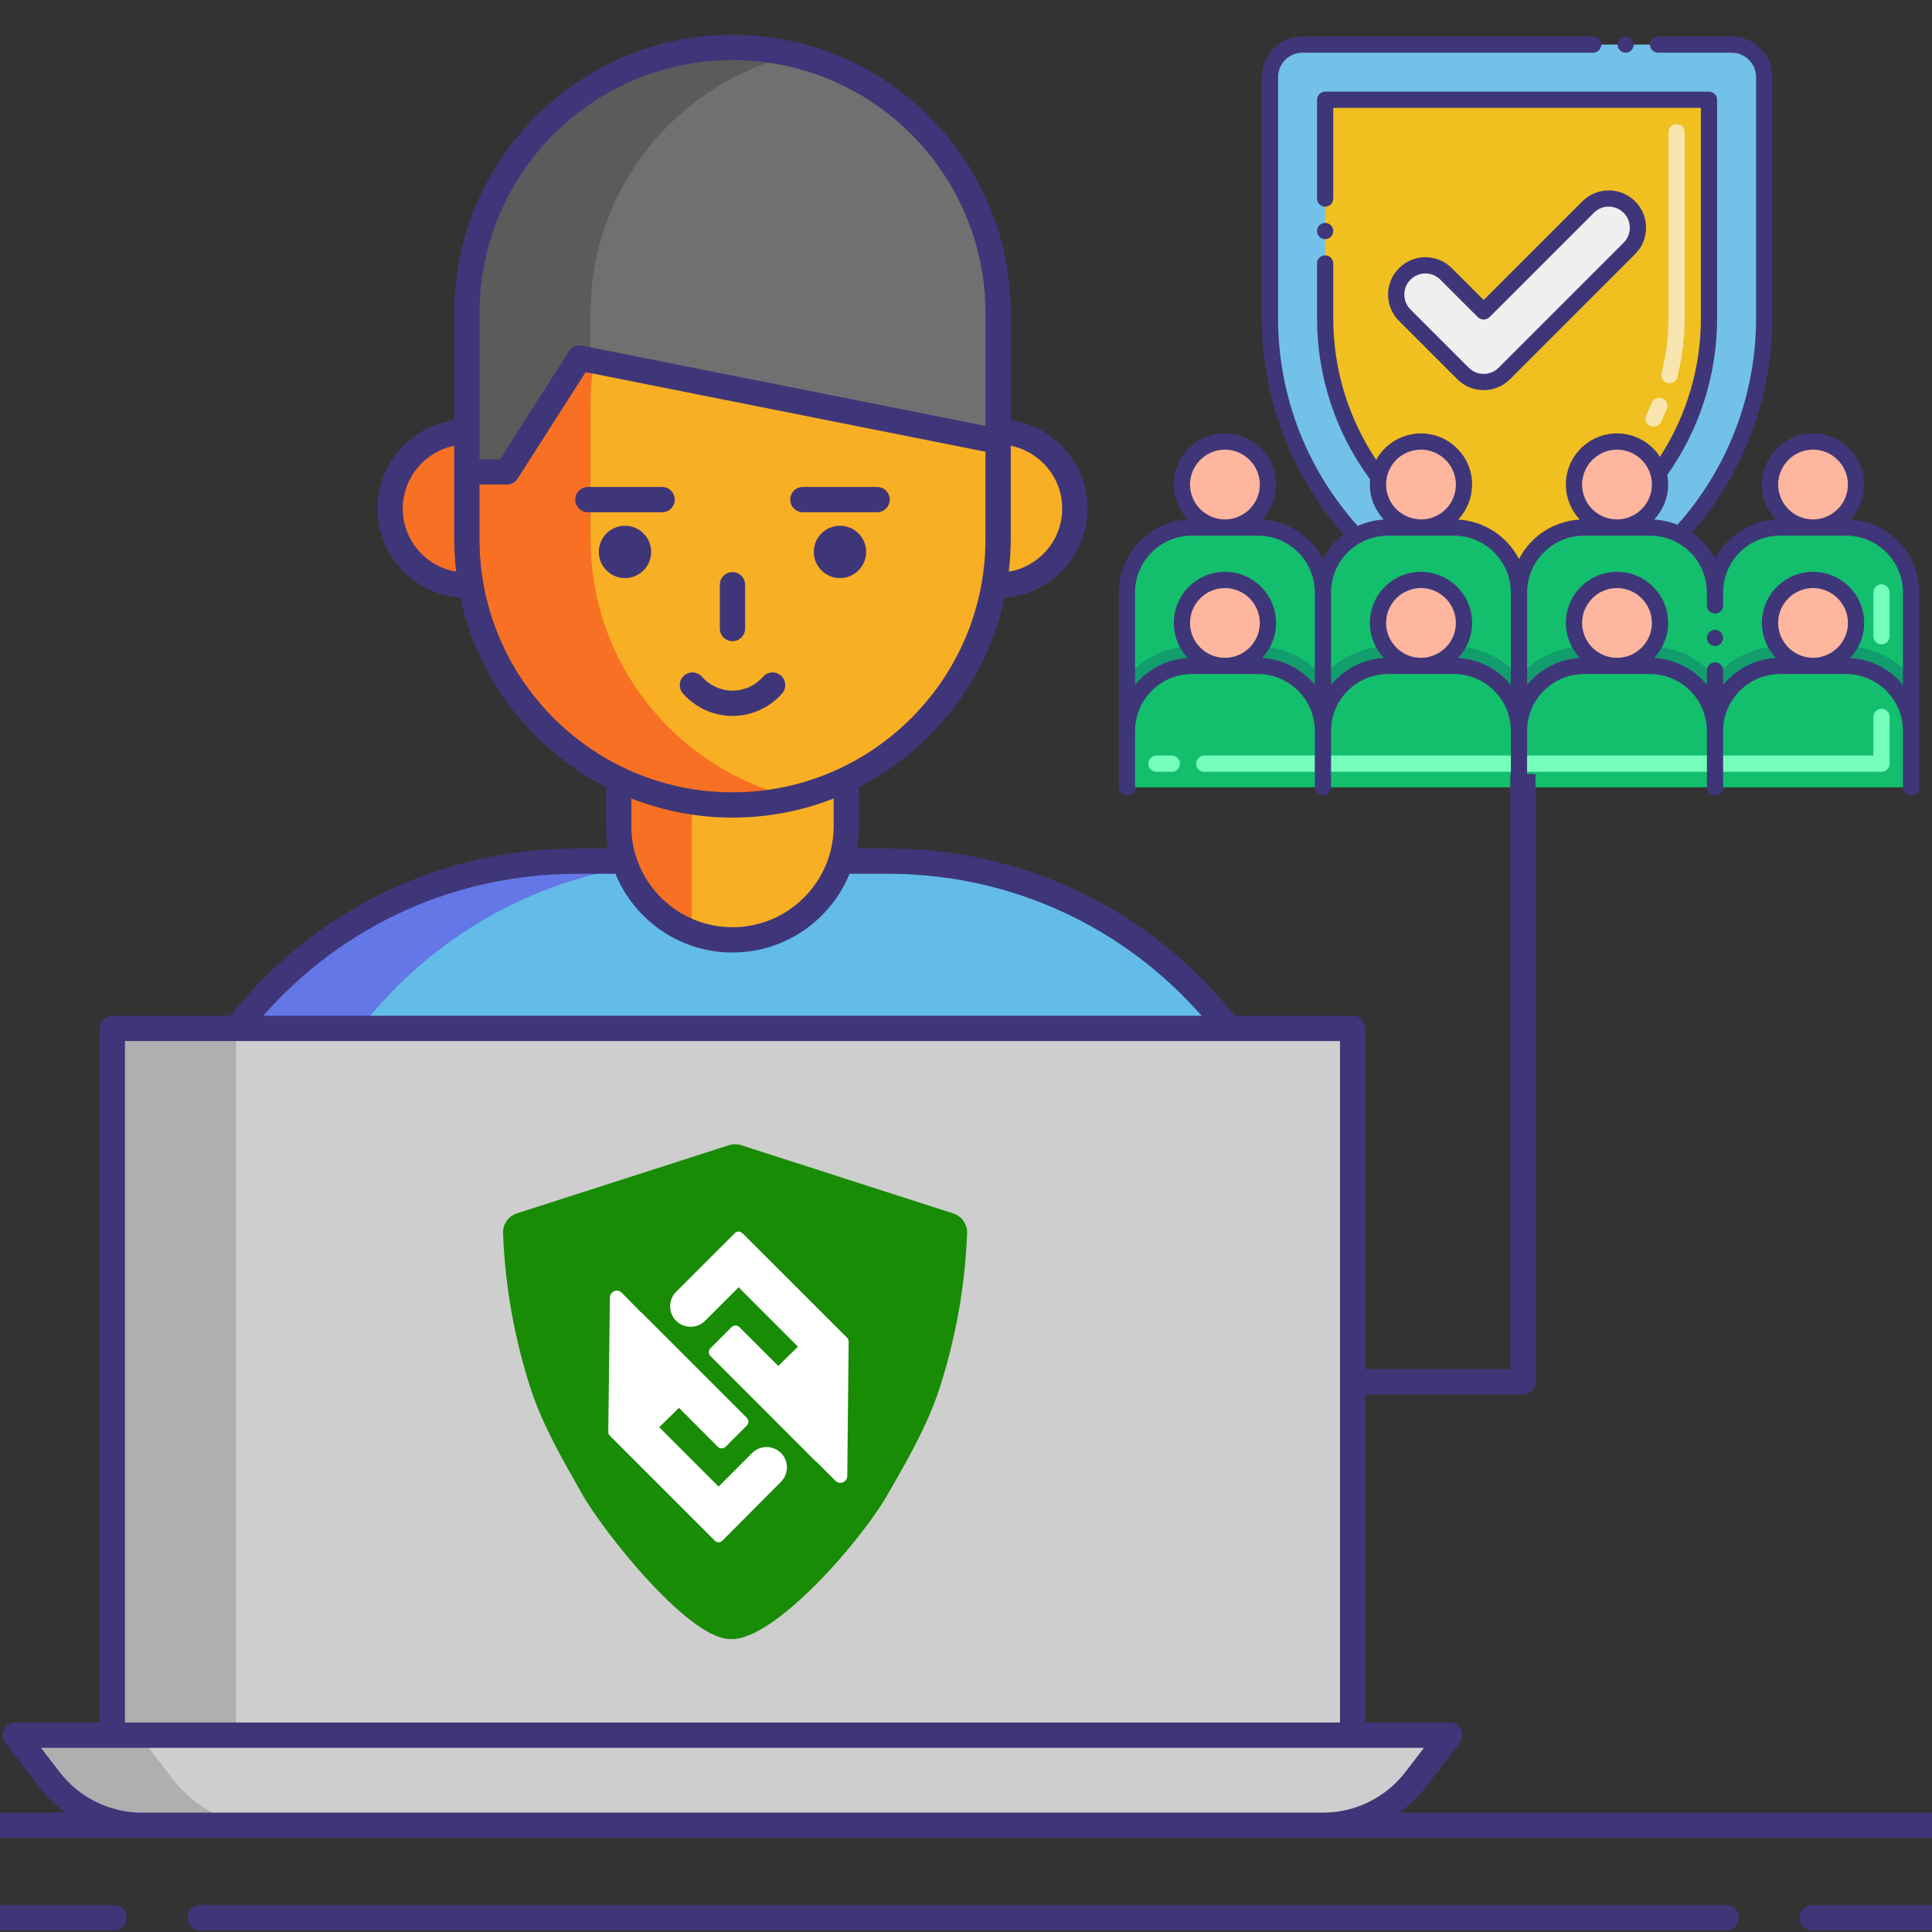 <svg width="150" height="150" viewBox="0 0 150 150" fill="none" xmlns="http://www.w3.org/2000/svg">
<rect x="0" y="0" width="150" height="150" fill="#333333" stroke="none"/>
<g clip-path="url(#clip0_5244_12272)">
<path d="M77.493 45.444C80.784 45.444 83.452 42.776 83.452 39.486C83.452 36.195 80.784 33.527 77.493 33.527C74.203 33.527 71.535 36.195 71.535 39.486C71.535 42.776 74.203 45.444 77.493 45.444Z" fill="#F8AF23"/>
<path d="M36.251 45.444C39.542 45.444 42.209 42.776 42.209 39.486C42.209 36.195 39.542 33.527 36.251 33.527C32.961 33.527 30.293 36.195 30.293 39.486C30.293 42.776 32.961 45.444 36.251 45.444Z" fill="#F87023"/>
<path d="M102.344 130.357H11.402V100.246C11.402 81.807 26.35 66.86 44.789 66.86H68.958C87.397 66.86 102.345 81.807 102.345 100.246V130.357H102.344Z" fill="#63BCE7"/>
<path d="M54.391 66.86H44.789C26.35 66.86 11.402 81.807 11.402 100.246V130.356H21.005V100.246C21.005 81.807 35.952 66.86 54.391 66.86V66.86Z" fill="#6377E7"/>
<path d="M56.873 72.972C51.992 72.972 48.035 69.015 48.035 64.133V56.932C48.035 52.051 51.992 48.094 56.873 48.094C61.755 48.094 65.712 52.051 65.712 56.932V64.133C65.712 69.015 61.755 72.972 56.873 72.972Z" fill="#F8AF23"/>
<path d="M48.035 56.932V64.133C48.035 67.898 50.393 71.105 53.709 72.378V48.688C50.393 49.962 48.035 53.168 48.035 56.932V56.932Z" fill="#F87023"/>
<path d="M8.723 79.846H105.02V134.719H8.723V79.846Z" fill="#CECECE"/>
<path d="M8.723 79.846H18.325V134.719H8.723V79.846Z" fill="#AFAFAF"/>
<path d="M102.749 141.713H10.994C8.205 141.713 5.574 140.417 3.874 138.207L1.191 134.719H112.552L109.869 138.207C108.169 140.418 105.538 141.713 102.749 141.713Z" fill="#CECECE"/>
<path d="M13.476 138.207L10.794 134.719H1.191L3.874 138.207C5.574 140.417 8.205 141.713 10.994 141.713H20.596C17.808 141.713 15.177 140.418 13.476 138.207Z" fill="#AFAFAF"/>
<path d="M56.872 62.497C45.483 62.497 36.25 53.264 36.25 41.874V31.4C36.25 20.01 45.483 10.777 56.872 10.777C68.262 10.777 77.495 20.01 77.495 31.4V41.874C77.495 53.264 68.262 62.497 56.872 62.497Z" fill="#F8AF23"/>
<path d="M45.852 41.874V31.4C45.852 21.664 52.6 13.509 61.673 11.345C60.132 10.977 58.526 10.777 56.872 10.777C45.483 10.777 36.25 20.01 36.25 31.4V41.874C36.25 53.264 45.483 62.497 56.872 62.497C58.526 62.497 60.132 62.297 61.673 61.929C52.6 59.765 45.852 51.61 45.852 41.874Z" fill="#F87023"/>
<path d="M36.25 36.637H39.36L45.006 27.799L77.495 34.264V24.307C77.495 12.918 68.262 3.685 56.872 3.685C45.483 3.685 36.25 12.918 36.25 24.307V36.637Z" fill="#707070"/>
<path d="M61.673 4.253C60.132 3.885 58.526 3.685 56.872 3.685C45.483 3.685 36.25 12.918 36.25 24.307V36.637H39.36L45.006 27.799L45.852 27.967V24.307C45.852 14.572 52.6 6.417 61.673 4.253V4.253Z" fill="#5B5B5B"/>
<path d="M48.524 44.883C49.647 44.883 50.556 43.974 50.556 42.851C50.556 41.729 49.647 40.819 48.524 40.819C47.402 40.819 46.492 41.729 46.492 42.851C46.492 43.974 47.402 44.883 48.524 44.883Z" fill="#3F3679"/>
<path d="M65.216 44.883C66.338 44.883 67.248 43.974 67.248 42.851C67.248 41.729 66.338 40.819 65.216 40.819C64.093 40.819 63.184 41.729 63.184 42.851C63.184 43.974 64.093 44.883 65.216 44.883Z" fill="#3F3679"/>
<path d="M8.866 147.915H-2.92C-3.462 147.915 -3.902 148.354 -3.902 148.897C-3.902 149.439 -3.462 149.879 -2.92 149.879H8.866C9.408 149.879 9.848 149.439 9.848 148.897C9.848 148.354 9.408 147.915 8.866 147.915Z" fill="#3F3679"/>
<path d="M152.475 147.915H140.689C140.147 147.915 139.707 148.354 139.707 148.897C139.707 149.439 140.147 149.879 140.689 149.879H152.475C153.017 149.879 153.457 149.439 153.457 148.897C153.457 148.354 153.017 147.915 152.475 147.915Z" fill="#3F3679"/>
<path d="M134.01 147.915H15.541C14.998 147.915 14.559 148.354 14.559 148.897C14.559 149.439 14.998 149.879 15.541 149.879H134.011C134.553 149.879 134.993 149.439 134.993 148.897C134.993 148.354 134.553 147.915 134.01 147.915Z" fill="#3F3679"/>
<path d="M56.869 49.784C57.411 49.784 57.851 49.344 57.851 48.802V45.399C57.851 44.856 57.411 44.417 56.869 44.417C56.327 44.417 55.887 44.856 55.887 45.399V48.802C55.887 49.344 56.327 49.784 56.869 49.784Z" fill="#3F3679"/>
<path d="M60.722 53.836C61.08 53.428 61.039 52.808 60.631 52.45C60.223 52.093 59.603 52.133 59.245 52.541C58.643 53.228 57.778 53.621 56.872 53.621C55.965 53.621 55.1 53.227 54.498 52.541C54.14 52.133 53.52 52.092 53.112 52.45C52.705 52.808 52.663 53.428 53.021 53.836C53.996 54.948 55.399 55.586 56.872 55.586C58.344 55.586 59.748 54.948 60.722 53.836Z" fill="#3F3679"/>
<path d="M51.405 37.808H45.646C45.104 37.808 44.664 38.248 44.664 38.79C44.664 39.333 45.104 39.772 45.646 39.772H51.405C51.947 39.772 52.387 39.333 52.387 38.79C52.387 38.248 51.947 37.808 51.405 37.808Z" fill="#3F3679"/>
<path d="M62.337 39.772H68.097C68.639 39.772 69.079 39.333 69.079 38.79C69.079 38.248 68.639 37.808 68.097 37.808H62.337C61.795 37.808 61.355 38.248 61.355 38.79C61.355 39.333 61.795 39.772 62.337 39.772Z" fill="#3F3679"/>
<path d="M134.449 3.462C135.842 3.462 136.97 4.59 136.97 5.982V24.712C136.97 31.001 134.581 36.982 130.394 41.506C129.708 41.156 128.932 40.959 128.11 40.959H122.974C120.188 40.959 117.933 43.215 117.933 46.001C117.933 43.215 115.674 40.959 112.891 40.959H107.752C106.852 40.959 106.005 41.196 105.274 41.612C101.025 37.075 98.598 31.049 98.598 24.712V5.982C98.598 4.59 99.726 3.462 101.118 3.462H134.449Z" fill="#72C1E8"/>
<path d="M132.685 7.747V24.712C132.685 29.09 131.279 33.295 128.766 36.748C128.383 35.326 127.085 34.28 125.542 34.28C123.697 34.28 122.203 35.775 122.203 37.62C122.203 39.2 123.296 40.521 124.771 40.869C124.733 40.899 124.693 40.929 124.652 40.959H122.974C120.184 40.959 117.933 43.22 117.933 46.001C117.933 43.215 115.674 40.959 112.892 40.959H110.916C110.896 40.947 110.878 40.932 110.86 40.917C112.448 40.66 113.663 39.283 113.663 37.62C113.663 35.775 112.166 34.28 110.323 34.28C108.67 34.28 107.299 35.48 107.032 37.055C104.375 33.547 102.883 29.219 102.883 24.712V7.747H132.685Z" fill="#F0C020"/>
<path d="M148.373 46.001V61.129H87.492V46.001C87.492 43.215 89.748 40.959 92.533 40.959H97.67C100.455 40.959 102.711 43.215 102.711 46.001C102.711 44.118 103.744 42.474 105.274 41.612C106.005 41.196 106.852 40.959 107.752 40.959H112.891C115.674 40.959 117.932 43.215 117.932 46.001C117.932 43.22 120.183 40.959 122.973 40.959H128.11C128.932 40.959 129.708 41.156 130.394 41.506C132.03 42.336 133.151 44.037 133.151 46.001C133.151 43.215 135.41 40.959 138.192 40.959H143.332C146.117 40.959 148.373 43.215 148.373 46.001V46.001Z" fill="#13BF6D"/>
<path d="M95.102 51.703H92.533C89.748 51.703 87.492 53.962 87.492 56.744V52.563C88.649 51.169 90.376 50.261 92.309 50.196C92.906 51.103 93.935 51.703 95.102 51.703V51.703Z" fill="#129D6D"/>
<path d="M110.323 51.703H107.752C104.969 51.703 102.711 53.962 102.711 56.744C102.711 53.962 100.455 51.703 97.67 51.703H95.102C96.269 51.703 97.297 51.103 97.894 50.196C99.828 50.261 101.554 51.169 102.711 52.563C103.868 51.169 105.594 50.259 107.53 50.196C108.128 51.103 109.156 51.703 110.323 51.703V51.703Z" fill="#129D6D"/>
<path d="M125.543 51.703H122.975C120.19 51.703 117.934 53.962 117.934 56.744C117.934 53.962 115.675 51.703 112.893 51.703H110.324C111.491 51.703 112.52 51.103 113.117 50.196C115.05 50.261 116.777 51.169 117.934 52.563C119.091 51.169 120.817 50.261 122.75 50.196C123.348 51.103 124.376 51.703 125.543 51.703V51.703Z" fill="#129D6D"/>
<path d="M140.764 51.703H138.193C135.411 51.703 133.152 53.962 133.152 56.744C133.152 53.962 130.897 51.703 128.111 51.703H125.543C126.71 51.703 127.738 51.103 128.336 50.196C130.269 50.261 131.995 51.169 133.152 52.563C134.312 51.169 136.038 50.259 137.972 50.196C138.569 51.103 139.597 51.703 140.764 51.703V51.703Z" fill="#129D6D"/>
<path d="M148.371 52.563V56.744C148.371 53.962 146.115 51.703 143.33 51.703H140.762C141.929 51.703 142.957 51.103 143.552 50.196C145.488 50.259 147.214 51.169 148.371 52.563V52.563Z" fill="#129D6D"/>
<path d="M95.101 40.959C96.946 40.959 98.441 39.464 98.441 37.62C98.441 35.775 96.946 34.28 95.101 34.28C93.257 34.28 91.762 35.775 91.762 37.62C91.762 39.464 93.257 40.959 95.101 40.959Z" fill="#FFB69F"/>
<path d="M113.664 37.62C113.664 39.283 112.449 40.66 110.861 40.917C110.687 40.944 110.506 40.959 110.324 40.959C108.479 40.959 106.984 39.465 106.984 37.62C106.984 37.428 106.999 37.239 107.032 37.055C107.299 35.48 108.671 34.28 110.324 34.28C112.167 34.28 113.664 35.775 113.664 37.62Z" fill="#FFB69F"/>
<path d="M125.543 40.959C127.387 40.959 128.882 39.464 128.882 37.62C128.882 35.775 127.387 34.28 125.543 34.28C123.698 34.28 122.203 35.775 122.203 37.62C122.203 39.464 123.698 40.959 125.543 40.959Z" fill="#FFB69F"/>
<path d="M140.762 40.959C142.606 40.959 144.101 39.464 144.101 37.62C144.101 35.775 142.606 34.28 140.762 34.28C138.917 34.28 137.422 35.775 137.422 37.62C137.422 39.464 138.917 40.959 140.762 40.959Z" fill="#FFB69F"/>
<path d="M98.441 48.364C98.441 49.041 98.239 49.669 97.894 50.196C97.297 51.103 96.268 51.703 95.101 51.703C93.934 51.703 92.906 51.103 92.309 50.196C91.963 49.669 91.762 49.041 91.762 48.364C91.762 46.521 93.256 45.024 95.101 45.024C96.946 45.024 98.441 46.521 98.441 48.364Z" fill="#FFB69F"/>
<path d="M113.664 48.364C113.664 49.041 113.462 49.669 113.117 50.196C112.519 51.103 111.491 51.703 110.324 51.703C109.157 51.703 108.129 51.103 107.531 50.196C107.186 49.669 106.984 49.041 106.984 48.364C106.984 46.521 108.479 45.024 110.324 45.024C112.167 45.024 113.664 46.521 113.664 48.364Z" fill="#FFB69F"/>
<path d="M128.882 48.364C128.882 49.041 128.681 49.669 128.336 50.196C127.738 51.103 126.71 51.703 125.543 51.703C124.376 51.703 123.347 51.103 122.75 50.196C122.405 49.669 122.203 49.041 122.203 48.364C122.203 46.521 123.698 45.024 125.543 45.024C127.388 45.024 128.882 46.521 128.882 48.364Z" fill="#FFB69F"/>
<path d="M144.101 48.364C144.101 49.041 143.9 49.669 143.552 50.196C142.957 51.103 141.929 51.703 140.762 51.703C139.595 51.703 138.566 51.103 137.969 50.196C137.624 49.669 137.422 49.041 137.422 48.364C137.422 46.521 138.917 45.024 140.762 45.024C142.604 45.024 144.101 46.521 144.101 48.364Z" fill="#FFB69F"/>
<path d="M113.585 28.996L109.063 24.474C108.177 23.588 108.177 22.152 109.063 21.266C109.949 20.38 111.385 20.38 112.271 21.266L115.19 24.184L123.296 16.078C124.182 15.192 125.618 15.192 126.504 16.078C127.39 16.964 127.39 18.4 126.504 19.286L116.794 28.996C115.907 29.882 114.471 29.882 113.585 28.996V28.996Z" fill="#EFEFEF"/>
<path d="M128.114 33.066C127.8 32.914 127.669 32.538 127.821 32.224C127.971 31.915 128.113 31.596 128.245 31.277C128.377 30.956 128.745 30.802 129.067 30.934C129.389 31.067 129.543 31.435 129.41 31.757C129.269 32.099 129.116 32.441 128.955 32.774C128.804 33.086 128.427 33.218 128.114 33.066ZM129.463 29.737C129.126 29.651 128.922 29.308 129.007 28.971C129.358 27.588 129.535 26.155 129.535 24.712V10.267C129.535 9.919 129.817 9.637 130.166 9.637C130.514 9.637 130.796 9.919 130.796 10.267V24.712C130.796 26.26 130.605 27.797 130.229 29.281C130.144 29.617 129.802 29.822 129.463 29.737Z" fill="#F8E5B0"/>
<path d="M146.079 50.027C145.732 50.027 145.449 49.745 145.449 49.397V45.999C145.449 45.654 145.732 45.369 146.079 45.369C146.427 45.369 146.709 45.654 146.709 45.999V49.397C146.709 49.745 146.427 50.027 146.079 50.027Z" fill="#76FFBB"/>
<path d="M146.078 59.921H93.501C93.153 59.921 92.871 59.639 92.871 59.291C92.871 58.943 93.153 58.661 93.501 58.661H145.448V55.66C145.448 55.312 145.73 55.03 146.078 55.03C146.426 55.03 146.708 55.312 146.708 55.66V59.291C146.708 59.639 146.426 59.921 146.078 59.921ZM90.981 59.921H89.786C89.438 59.921 89.156 59.639 89.156 59.291C89.156 58.943 89.438 58.661 89.786 58.661H90.981C91.329 58.661 91.611 58.943 91.611 59.291C91.611 59.639 91.329 59.921 90.981 59.921Z" fill="#76FFBB"/>
<path d="M133.154 50.158C133.502 50.158 133.784 49.876 133.784 49.528C133.784 49.18 133.502 48.898 133.154 48.898C132.806 48.898 132.523 49.18 132.523 49.528C132.523 49.876 132.806 50.158 133.154 50.158Z" fill="#3F3679"/>
<path d="M148.374 61.759C148.722 61.759 149.004 61.477 149.004 61.129V56.744C149.004 56.744 149.004 56.744 149.004 56.742V46.001C149.004 42.979 146.629 40.503 143.648 40.339C144.319 39.628 144.734 38.672 144.734 37.619C144.734 35.431 142.952 33.651 140.764 33.649C138.574 33.651 136.795 35.431 136.795 37.619C136.795 38.673 137.21 39.629 137.881 40.34C135.824 40.453 134.055 41.664 133.156 43.398C132.74 42.59 132.129 41.89 131.367 41.358C133.267 39.176 134.774 36.707 135.839 34.002C137.009 31.032 137.601 27.907 137.601 24.713V5.981C137.601 4.244 136.187 2.833 134.451 2.833H128.734C128.386 2.833 128.104 3.115 128.104 3.463C128.104 3.808 128.386 4.091 128.734 4.091H134.451C135.492 4.093 136.338 4.943 136.341 5.981V24.713C136.341 30.632 134.173 36.325 130.239 40.742C129.675 40.515 129.047 40.374 128.427 40.339C129.098 39.628 129.513 38.672 129.513 37.619C129.513 37.371 129.489 37.123 129.443 36.881C130.659 35.16 131.61 33.277 132.268 31.274C132.963 29.152 133.316 26.944 133.316 24.713V7.748C133.316 7.393 133.026 7.115 132.686 7.115H102.884C102.543 7.115 102.254 7.394 102.254 7.748V15.415C102.254 15.763 102.536 16.046 102.884 16.046C103.231 16.046 103.514 15.763 103.514 15.415V15.413V8.376H132.056V24.713C132.056 28.535 130.957 32.252 128.88 35.469C128.174 34.376 126.936 33.651 125.543 33.649C123.36 33.651 121.573 35.427 121.573 37.619V37.62C121.573 37.62 121.573 37.621 121.573 37.621C121.573 37.627 121.574 37.633 121.574 37.639C121.579 38.677 121.988 39.636 122.65 40.338C121.691 40.393 120.742 40.707 119.973 41.188C119.138 41.71 118.42 42.461 117.934 43.401C117.023 41.64 115.215 40.451 113.218 40.338C113.884 39.628 114.279 38.681 114.292 37.668C114.292 37.652 114.294 37.637 114.294 37.621C114.294 37.621 114.294 37.621 114.294 37.62C114.294 37.62 114.294 37.619 114.294 37.619C114.294 35.428 112.508 33.651 110.324 33.649C108.897 33.651 107.55 34.429 106.846 35.706C104.666 32.437 103.514 28.636 103.514 24.714V20.457C103.514 20.109 103.231 19.826 102.884 19.826C102.536 19.826 102.254 20.109 102.254 20.457V24.714C102.254 29.201 103.684 33.576 106.376 37.222C106.363 37.351 106.354 37.483 106.354 37.619C106.354 38.671 106.769 39.626 107.439 40.337C106.78 40.373 106.074 40.535 105.417 40.835C101.427 36.404 99.229 30.677 99.229 24.713V5.981C99.231 4.943 100.078 4.093 101.119 4.091H123.693C124.041 4.091 124.323 3.808 124.323 3.463C124.323 3.115 124.041 2.833 123.693 2.833H101.119C99.383 2.833 97.969 4.244 97.969 5.981V24.713C97.969 30.852 100.185 36.809 104.322 41.489C103.645 42.004 103.096 42.66 102.713 43.405C101.814 41.667 100.044 40.454 97.984 40.341C98.657 39.629 99.072 38.673 99.072 37.619C99.072 35.431 97.29 33.649 95.103 33.649C92.915 33.649 91.133 35.431 91.133 37.619C91.133 38.672 91.548 39.628 92.219 40.339C89.238 40.503 86.863 42.979 86.863 46.001V61.129C86.863 61.477 87.145 61.759 87.493 61.759C87.841 61.759 88.124 61.477 88.124 61.129V56.744C88.129 54.317 90.107 52.338 92.534 52.333H97.671C100.098 52.338 102.077 54.317 102.082 56.744V61.13C102.082 61.475 102.364 61.758 102.712 61.758C103.06 61.758 103.342 61.475 103.342 61.13V56.744C103.347 54.317 105.326 52.338 107.753 52.333H112.893C115.32 52.338 117.298 54.317 117.304 56.744V61.13C117.304 61.475 117.586 61.76 117.934 61.76C118.281 61.76 118.564 61.475 118.564 61.13V56.744C118.569 54.317 120.547 52.338 122.975 52.333H128.111C130.539 52.338 132.517 54.317 132.522 56.744C132.522 56.752 132.524 56.76 132.525 56.769V61.127C132.525 61.475 132.807 61.758 133.155 61.758C133.503 61.758 133.785 61.475 133.785 61.127V56.698C133.816 54.292 135.782 52.338 138.194 52.333H143.333C145.76 52.338 147.739 54.317 147.744 56.744V61.129C147.744 61.477 148.026 61.759 148.374 61.759V61.759ZM95.103 34.909C96.595 34.914 97.81 36.129 97.812 37.619C97.81 39.111 96.595 40.326 95.103 40.328C93.611 40.326 92.396 39.111 92.393 37.619C92.396 36.129 93.611 34.914 95.103 34.909ZM95.103 51.073C93.611 51.073 92.396 49.856 92.393 48.366C92.396 46.874 93.611 45.659 95.103 45.657C96.595 45.659 97.81 46.874 97.812 48.366C97.81 49.856 96.595 51.073 95.103 51.073ZM102.082 53.181C101.687 52.692 101.212 52.269 100.673 51.932C99.862 51.426 98.939 51.139 97.986 51.085C98.657 50.374 99.073 49.418 99.073 48.366C99.073 46.176 97.291 44.396 95.103 44.394C92.915 44.396 91.133 46.176 91.133 48.366C91.133 49.42 91.55 50.377 92.223 51.089C90.826 51.166 89.521 51.739 88.524 52.734C88.382 52.877 88.249 53.027 88.124 53.181V46.001C88.124 43.569 90.102 41.59 92.534 41.59H97.671C100.103 41.59 102.082 43.569 102.082 46.001V53.181ZM110.324 34.911C111.816 34.914 113.03 36.128 113.034 37.62C113.033 39.076 111.896 40.291 110.386 40.328C108.746 40.328 107.617 39.042 107.615 37.618C107.615 36.131 108.81 34.911 110.324 34.911ZM110.324 51.073C108.832 51.071 107.617 49.856 107.615 48.366C107.617 46.874 108.832 45.657 110.324 45.654C111.814 45.657 113.031 46.874 113.034 48.366C113.031 49.856 111.814 51.071 110.324 51.073ZM117.304 53.182C116.907 52.692 116.431 52.269 115.892 51.932C115.083 51.426 114.159 51.139 113.206 51.085C113.878 50.374 114.293 49.419 114.294 48.366C114.292 46.176 112.512 44.396 110.324 44.396C108.134 44.396 106.354 46.176 106.354 48.366C106.354 49.419 106.769 50.374 107.44 51.085C106.486 51.139 105.563 51.426 104.754 51.932C104.215 52.27 103.738 52.692 103.342 53.182V46.001C103.342 44.412 104.201 42.941 105.587 42.16C106.216 41.802 106.965 41.591 107.753 41.591H112.892C115.32 41.593 117.298 43.572 117.303 46.002V53.182H117.304ZM140.764 34.909C142.254 34.914 143.471 36.129 143.474 37.619C143.471 39.111 142.254 40.326 140.764 40.328C139.272 40.326 138.057 39.111 138.055 37.619C138.057 36.129 139.272 34.914 140.764 34.909ZM125.543 34.911H125.546C127.029 34.911 128.253 36.117 128.253 37.619C128.25 39.095 127.061 40.297 125.591 40.328C123.964 40.328 122.834 39.063 122.834 37.62C122.837 36.128 124.051 34.914 125.543 34.911ZM125.543 51.073C124.051 51.073 122.836 49.856 122.834 48.366C122.836 46.874 124.051 45.659 125.543 45.657C127.035 45.659 128.25 46.874 128.253 48.366C128.25 49.856 127.035 51.073 125.543 51.073ZM140.81 51.073C139.211 51.073 138.057 49.806 138.055 48.364C138.057 46.874 139.272 45.657 140.764 45.654C142.254 45.657 143.471 46.874 143.474 48.364C143.471 49.84 142.279 51.043 140.81 51.073ZM147.343 52.734C146.346 51.739 145.041 51.166 143.644 51.089C144.318 50.377 144.734 49.419 144.734 48.364C144.734 46.176 142.952 44.396 140.764 44.396C138.574 44.396 136.795 46.176 136.795 48.364C136.795 49.417 137.209 50.373 137.881 51.084C136.927 51.138 136.003 51.426 135.194 51.932C134.656 52.269 134.181 52.691 133.785 53.179V52.048C133.785 51.703 133.503 51.418 133.155 51.418C132.807 51.418 132.525 51.703 132.525 52.048V53.184C132.129 52.693 131.653 52.27 131.113 51.932C130.303 51.426 129.38 51.139 128.427 51.084C129.098 50.374 129.513 49.418 129.513 48.366C129.513 46.175 127.733 44.396 125.543 44.396C123.355 44.396 121.573 46.175 121.573 48.366C121.573 49.418 121.988 50.374 122.66 51.084C121.705 51.139 120.784 51.426 119.973 51.932C119.434 52.269 118.959 52.691 118.564 53.181V46.002C118.569 43.572 120.547 41.593 122.975 41.591H128.111C128.833 41.591 129.512 41.763 130.11 42.068C131.598 42.822 132.522 44.329 132.522 46C132.522 46.009 132.524 46.016 132.525 46.025V47.007C132.525 47.355 132.807 47.637 133.155 47.637C133.503 47.637 133.785 47.355 133.785 47.007V45.999C133.785 45.994 133.784 45.989 133.784 45.983C133.793 43.559 135.767 41.589 138.194 41.589H143.333C145.765 41.589 147.744 43.568 147.744 46V53.181C147.618 53.027 147.486 52.877 147.343 52.734Z" fill="#3F3679"/>
<path d="M126.842 3.463C126.842 3.115 126.56 2.833 126.212 2.833C125.864 2.833 125.582 3.115 125.582 3.463C125.582 3.808 125.864 4.091 126.212 4.091C126.56 4.091 126.842 3.808 126.842 3.463V3.463Z" fill="#3F3679"/>
<path d="M102.884 18.566C103.232 18.566 103.514 18.284 103.514 17.936C103.514 17.588 103.232 17.306 102.884 17.306C102.536 17.306 102.254 17.588 102.254 17.936C102.254 18.284 102.536 18.566 102.884 18.566Z" fill="#3F3679"/>
<path d="M117.241 29.442L126.95 19.73C128.081 18.604 128.089 16.766 126.95 15.632C125.813 14.496 123.981 14.503 122.852 15.632L115.192 23.292L112.719 20.819C111.589 19.69 109.757 19.683 108.621 20.819C107.49 21.945 107.481 23.781 108.621 24.92L113.143 29.442C114.269 30.573 116.107 30.576 117.241 29.442V29.442ZM109.511 21.712C110.151 21.071 111.186 21.07 111.827 21.712L114.746 24.63C114.983 24.867 115.399 24.867 115.638 24.63L123.744 16.524C124.366 15.897 125.404 15.868 126.06 16.524C126.697 17.161 126.702 18.194 126.06 18.841L116.351 28.55C115.712 29.189 114.675 29.193 114.033 28.55L109.511 24.028C108.863 23.38 108.88 22.337 109.511 21.712Z" fill="#3F3679"/>
<path fill-rule="evenodd" clip-rule="evenodd" d="M117.257 60.09V106.3H106.001V79.846C106.001 79.303 105.561 78.864 105.019 78.864H95.852C95.846 78.855 95.84 78.846 95.835 78.837C95.825 78.821 95.816 78.805 95.804 78.79C89.238 70.584 79.451 65.878 68.954 65.878H66.525C66.627 65.311 66.69 64.729 66.69 64.133V61.108C72.383 58.19 76.619 52.821 77.993 46.401C81.586 46.142 84.433 43.143 84.433 39.486C84.433 35.993 81.836 33.102 78.474 32.623V31.4V24.308C78.474 12.395 68.782 2.703 56.87 2.703C44.957 2.703 35.265 12.395 35.265 24.308V31.4V32.621C31.888 33.102 29.306 36.022 29.306 39.486C29.306 43.143 32.153 46.142 35.746 46.401C37.12 52.821 41.356 58.19 47.049 61.108V64.133C47.049 64.729 47.111 65.311 47.214 65.878H44.785C34.24 65.878 24.449 70.61 17.883 78.864H8.722C8.18 78.864 7.74 79.303 7.74 79.846V133.737H1.19C0.817 133.737 0.475 133.95 0.309 134.285C0.144 134.62 0.184 135.021 0.411 135.317L3.095 138.806C3.665 139.547 4.345 140.184 5.088 140.73H-2.92C-3.462 140.73 -3.902 141.17 -3.902 141.712C-3.902 142.255 -3.462 142.694 -2.92 142.694H10.993H102.747H152.474V142.695C153.016 142.695 153.456 142.256 153.456 141.713C153.456 141.17 153.016 140.731 152.474 140.731H108.653C109.396 140.185 110.076 139.547 110.647 138.806L113.33 135.318C113.557 135.022 113.597 134.622 113.432 134.286C113.266 133.95 112.925 133.738 112.551 133.738H106.001V108.265H118.24C118.782 108.265 119.222 107.826 119.222 107.283V60.09H117.257ZM78.324 44.387C80.673 43.99 82.469 41.946 82.469 39.486C82.469 37.078 80.75 35.065 78.475 34.608V41.874C78.475 42.725 78.42 43.562 78.324 44.387ZM56.87 4.667C46.041 4.667 37.23 13.478 37.23 24.308V31.4V35.655H38.82L44.177 27.27C44.393 26.93 44.799 26.756 45.196 26.836L76.51 33.067V31.4V24.308C76.51 13.478 67.7 4.667 56.87 4.667ZM35.266 34.611C32.982 35.071 31.272 37.098 31.272 39.486C31.272 41.946 33.068 43.99 35.417 44.387C35.321 43.562 35.266 42.725 35.266 41.874V36.637V34.611ZM37.23 37.619V41.874C37.23 52.704 46.041 61.515 56.87 61.515C67.7 61.515 76.51 52.704 76.51 41.874V35.07L45.47 28.893L40.185 37.166C40.004 37.448 39.693 37.619 39.358 37.619H37.23ZM64.726 61.994C62.29 62.949 59.641 63.479 56.87 63.479C54.1 63.479 51.451 62.949 49.014 61.994V64.133C49.014 68.466 52.538 71.99 56.87 71.99C61.202 71.99 64.726 68.466 64.726 64.133V61.994ZM47.783 67.842H44.785C35.376 67.842 26.601 71.838 20.439 78.864H93.294C87.131 71.844 78.348 67.842 68.955 67.842H65.958C64.491 71.423 60.973 73.954 56.87 73.954C52.767 73.954 49.249 71.423 47.783 67.842ZM104.038 80.828H9.704V133.737H104.038V80.828ZM4.651 137.608C6.155 139.564 8.526 140.731 10.993 140.731H102.747C105.214 140.731 107.586 139.563 109.09 137.608L110.556 135.701H105.019H8.721H3.184L4.651 137.608Z" fill="#3F3679"/>
<path d="M56.928 127.244C53.784 127.669 46.874 118.992 45.156 115.932C43.745 113.424 42.219 110.823 41.272 108.034C39.963 104.059 39.217 99.921 39.056 95.739C39.044 95.4 39.143 95.067 39.338 94.79C39.533 94.513 39.814 94.307 40.137 94.204L56.593 88.913C56.902 88.814 57.235 88.814 57.545 88.913L73.991 94.204C74.317 94.305 74.6 94.509 74.799 94.787C74.996 95.064 75.098 95.398 75.087 95.739C74.924 99.914 74.177 104.046 72.871 108.014C71.923 110.823 70.403 113.444 68.986 115.912C67.012 119.456 60.255 127.264 56.815 127.264" fill="#188C05"/>
<path d="M60.639 112.812C60.34 112.516 59.936 112.349 59.516 112.349C59.095 112.349 58.691 112.516 58.393 112.812L55.792 115.418L51.182 110.808L51.947 110.058L52.712 109.303L55.727 112.323C55.809 112.404 55.919 112.449 56.033 112.449C56.148 112.449 56.258 112.404 56.34 112.323L57.978 110.685C58.059 110.603 58.104 110.493 58.104 110.379C58.104 110.264 58.059 110.154 57.978 110.073L49.854 101.948C49.825 101.919 49.792 101.896 49.755 101.879L48.274 100.369C48.2 100.292 48.104 100.24 47.999 100.218C47.895 100.196 47.786 100.206 47.687 100.246C47.588 100.286 47.503 100.355 47.443 100.444C47.383 100.533 47.352 100.637 47.351 100.744L47.228 111.144C47.223 111.204 47.231 111.266 47.253 111.323C47.274 111.38 47.308 111.432 47.351 111.474L55.481 119.604C55.504 119.628 55.53 119.648 55.56 119.663C55.636 119.72 55.731 119.748 55.826 119.74C55.922 119.733 56.011 119.692 56.078 119.623L60.639 115.043C60.932 114.746 61.096 114.345 61.096 113.927C61.096 113.51 60.932 113.109 60.639 112.812Z" fill="white"/>
<path d="M52.494 102.546C52.642 102.694 52.817 102.811 53.011 102.891C53.204 102.971 53.411 103.013 53.62 103.013C53.829 103.013 54.036 102.971 54.229 102.891C54.422 102.811 54.597 102.694 54.745 102.546L57.346 99.945L61.951 104.55L61.191 105.3L60.426 106.055L57.406 103.039C57.325 102.959 57.216 102.914 57.102 102.914C56.988 102.914 56.879 102.959 56.798 103.039L55.16 104.678C55.079 104.758 55.034 104.868 55.034 104.982C55.034 105.095 55.079 105.205 55.16 105.285L63.284 113.414C63.312 113.442 63.343 113.465 63.378 113.483L64.859 114.964C64.933 115.04 65.028 115.093 65.132 115.115C65.237 115.137 65.345 115.127 65.444 115.088C65.543 115.048 65.628 114.98 65.688 114.892C65.748 114.804 65.781 114.701 65.782 114.594L65.89 104.189C65.894 104.129 65.886 104.068 65.865 104.011C65.843 103.953 65.81 103.902 65.767 103.859L57.652 95.754C57.631 95.73 57.606 95.71 57.578 95.695C57.501 95.638 57.405 95.611 57.309 95.618C57.214 95.626 57.123 95.667 57.055 95.734L52.494 100.295C52.346 100.443 52.229 100.618 52.149 100.811C52.069 101.004 52.027 101.211 52.027 101.42C52.027 101.629 52.069 101.836 52.149 102.03C52.229 102.223 52.346 102.398 52.494 102.546V102.546Z" fill="white"/>
</g>
<defs>
<clipPath id="clip0_5244_12272">
<rect width="150" height="150" fill="white"/>
</clipPath>
</defs>
</svg>
